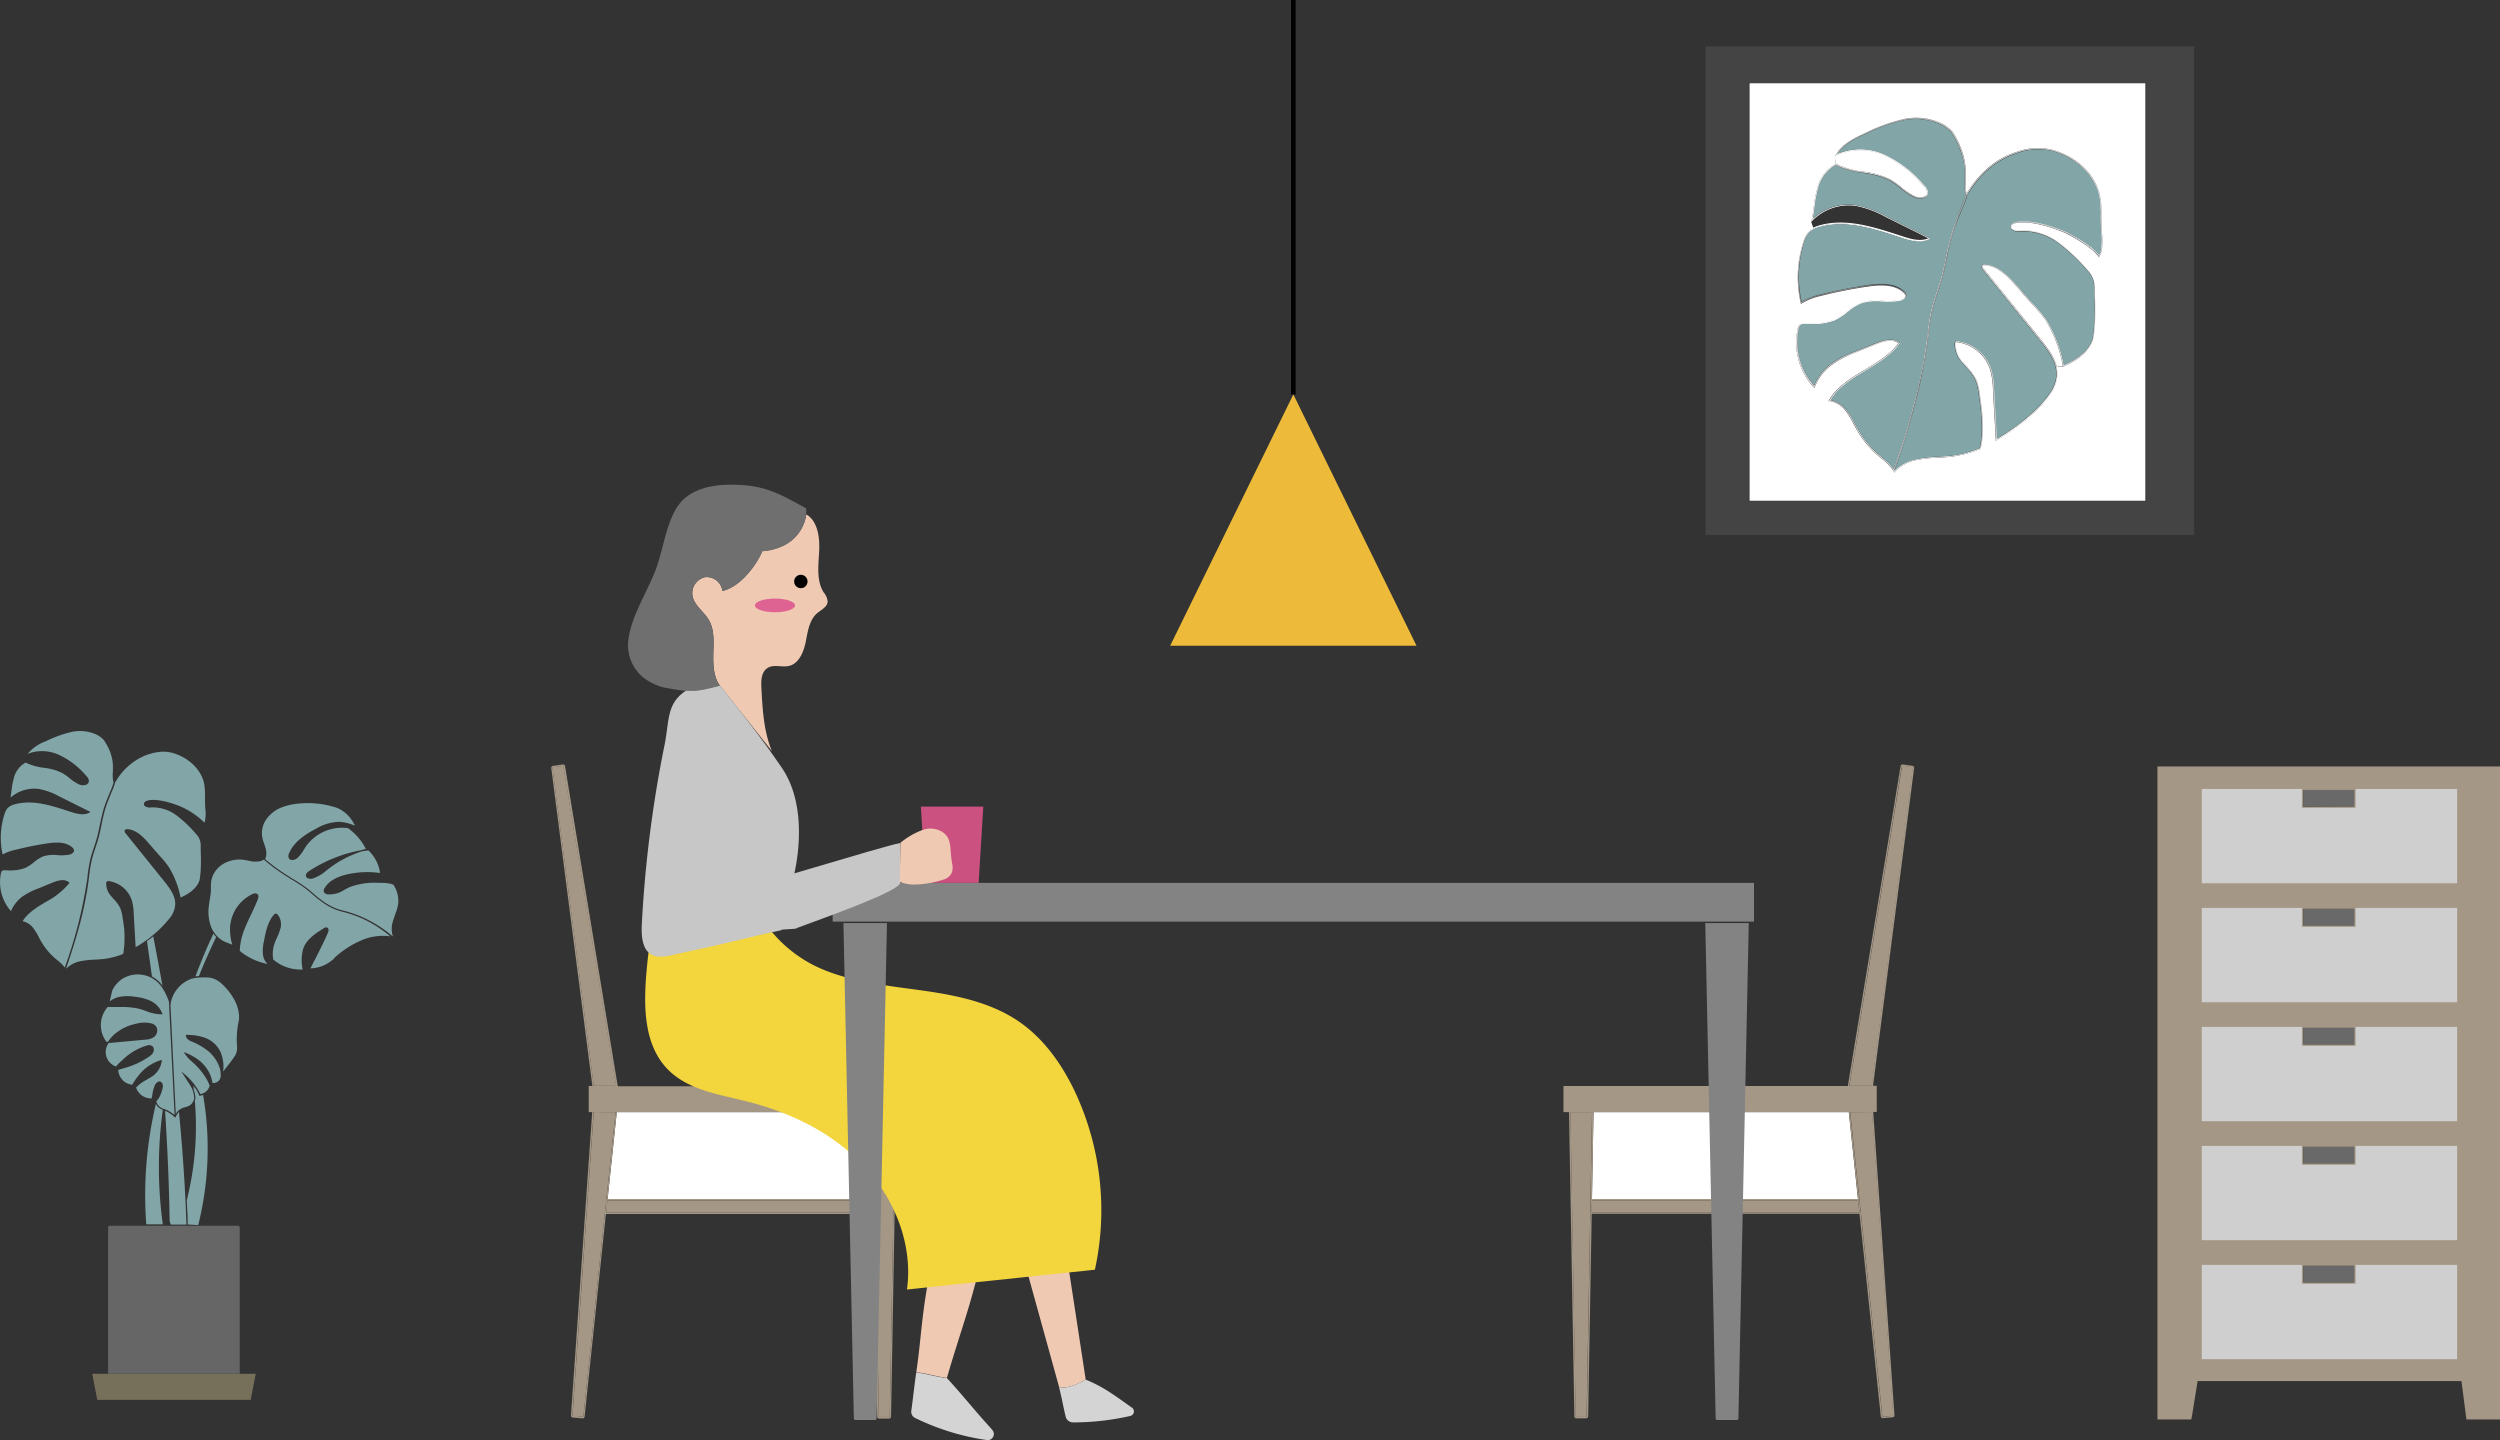 <svg xmlns="http://www.w3.org/2000/svg" viewBox="0 0 544.21 313.5"><rect x="0" y="0" width="544.21" height="313.5" fill="#333333" stroke="none"/><defs><style>.cls-1{fill:#d4d4d4;}.cls-2{fill:#f0c9b3;}.cls-3{fill:#fff;}.cls-4{fill:#a49785;}.cls-5{fill:#f3d53e;}.cls-6{fill:#838383;}.cls-7{fill:#444;}.cls-8{fill:#82a5a8;}.cls-15,.cls-9{fill:none;}.cls-9{stroke:#000;stroke-miterlimit:10;}.cls-10{fill:#edbb39;}.cls-11{fill:#766f5a;}.cls-12{fill:#666;}.cls-13{fill:#6f6f6f;}.cls-14{fill:#c7c7c7;}.cls-16{fill:#df6392;}.cls-17{fill:#cb5180;}.cls-18{fill:#696969;}.cls-19{fill:#cfcfcf;}</style></defs><g id="レイヤー_2" data-name="レイヤー 2"><g id="sec02"><path class="cls-1" d="M246.38,306.41a1,1,0,0,1-.34,1.82,56.55,56.55,0,0,1-12.49,1.41,1.67,1.67,0,0,1-1.59-1.33c-.69-2.95-.68-3.36-1.43-6.37,1.85.43,4.12-.68,5.79-1.63C240.27,301.92,242.85,303.91,246.38,306.41Z"/><path class="cls-2" d="M231,265.47c1.81,11.6,3.54,23.24,5.34,34.84-1.67.95-3.94,2.06-5.79,1.63q-4.84-17.46-9.66-34.92c3.55-.47,7-1.08,10.06-1.79Z"/><path class="cls-1" d="M216.05,311.33a1.33,1.33,0,0,1-1.12,2.16,52.19,52.19,0,0,1-15.76-4.84,1.49,1.49,0,0,1-.79-1.56c.39-2.83.65-5.46,1.07-8.34,2.23.28,4.45,1,6.67,1.23,3.12,3.36,6,7,9.07,10.36C215.49,310.68,215.78,311,216.05,311.33Z"/><path class="cls-2" d="M214.05,272V272c-2.35,11.3-4.83,17.27-7.92,27.94-2.22-.26-4.44-1-6.67-1.23,1.39-9.5,1-13.89,4.43-28.52L204,270a23.77,23.77,0,0,0,3.86,1.11C209.73,271.46,211.83,271.76,214.05,272Z"/><polygon class="cls-3" points="134.26 242.1 189.84 242.1 190.17 261.01 132.27 261.01 134.26 242.1"/><polygon class="cls-4" points="132.24 261.33 190.17 261.33 190.22 263.91 131.97 263.91 132.24 261.33"/><path class="cls-4" d="M190.15,242.1h4.7l-1.16,66.22a.12.12,0,0,1-.12.12h-2.14a.13.13,0,0,1-.12-.12Z"/><path class="cls-4" d="M134,242.1l-7,66.18a.12.12,0,0,1-.13.11l-2.13-.18a.12.12,0,0,1-.11-.13l4.62-66Z"/><path class="cls-4" d="M120.42,167l2.11-.31h0a.12.12,0,0,1,.12.1l11.49,69.59h-4.89l-9-69.24A.12.12,0,0,1,120.42,167Z"/><rect class="cls-4" x="128.46" y="236.72" width="67.59" height="5.06"/><path class="cls-4" d="M120,167.21l8.95,69.2h-.8v5.69h.76l-4.62,66a.45.45,0,0,0,.4.47l2.13.19h0a.45.45,0,0,0,.44-.39l4.64-44.1h58.28l.77,44.1a.45.45,0,0,0,.44.43h2.14a.44.44,0,0,0,.44-.43l1.16-66.22h1.2v-5.69H134.48L123,166.77a.44.44,0,0,0-.5-.36l-2.11.31A.45.45,0,0,0,120,167.21Zm4.61,140.87,4.62-66H134l-7,66.18a.12.12,0,0,1-.13.11l-2.13-.18A.12.12,0,0,1,124.61,308.08Zm66.7.24-1.16-66.22h4.7l-1.16,66.22a.12.12,0,0,1-.12.12h-2.14A.13.13,0,0,1,191.31,308.32ZM190.17,261h-57.9l2-18.91h55.58Zm.05,2.9H132l.27-2.58h57.93Zm-60.95-27.5-9-69.24a.12.12,0,0,1,.1-.14l2.11-.31h0a.12.12,0,0,1,.12.1l11.49,69.59Z"/><rect class="cls-4" x="128.46" y="236.72" width="67.6" height="5.06"/><path class="cls-5" d="M178.56,210.79c6.86,3,14.45,3.75,21.87,4.78s15,2.51,21.22,6.7c5.64,3.82,9.69,9.63,12.55,15.81a60.74,60.74,0,0,1,4.14,38.32l-40.91,4.31c1.36-9.77-2.69-19.83-9.47-27s-16-11.63-25.6-14c-6-1.5-12.52-2.46-16.87-6.8-5.81-5.81-5.39-15.18-4.57-23.35.35-3.43.85-7.37,3.85-9.57s7.1-2,10.57-2.31a16.19,16.19,0,0,1,6.86.48c2.4.89,4.24,2.84,5.86,4.73A28.86,28.86,0,0,0,178.56,210.79Z"/><polygon class="cls-3" points="402.45 242.1 346.88 242.1 346.55 261.01 404.44 261.01 402.45 242.1"/><polygon class="cls-4" points="404.47 261.33 346.54 261.33 346.5 263.91 404.74 263.91 404.47 261.33"/><path class="cls-4" d="M346.56,242.1h-4.7L343,308.32a.13.13,0,0,0,.13.12h2.13a.12.12,0,0,0,.12-.12Z"/><path class="cls-4" d="M402.77,242.1l7,66.18a.12.12,0,0,0,.14.11l2.12-.18a.14.14,0,0,0,.12-.13l-4.62-66Z"/><path class="cls-4" d="M416.29,167l-2.11-.31h0a.12.12,0,0,0-.12.1l-11.48,69.59h4.89l8.95-69.24A.13.13,0,0,0,416.29,167Z"/><rect class="cls-4" x="340.66" y="236.72" width="67.59" height="5.06"/><path class="cls-4" d="M416.34,166.72l-2.11-.31a.44.44,0,0,0-.5.36l-11.49,69.64h-61.9v5.69h1.21l1.16,66.22a.44.44,0,0,0,.44.43h2.13a.44.44,0,0,0,.44-.43l.77-44.1h58.29l4.64,44.1a.44.44,0,0,0,.44.39h0l2.13-.19a.44.44,0,0,0,.4-.47l-4.62-66h.77v-5.69h-.81l8.95-69.2A.45.45,0,0,0,416.34,166.72ZM412,308.21l-2.12.18a.12.12,0,0,1-.14-.11l-7-66.18h4.72l4.62,66A.14.14,0,0,1,412,308.21Zm-66.71.23h-2.13a.13.13,0,0,1-.13-.12l-1.16-66.22h4.7l-1.16,66.22A.12.12,0,0,1,345.28,308.44Zm1.6-66.34h55.57l2,18.91H346.55Zm-.34,19.23h57.93l.27,2.58H346.5Zm56-24.92L414,166.82a.12.12,0,0,1,.12-.1h0l2.11.31a.13.13,0,0,1,.11.14l-8.95,69.24Z"/><rect class="cls-4" x="340.66" y="236.72" width="67.6" height="5.06"/><rect class="cls-6" x="181.25" y="192.19" width="200.57" height="8.43"/><path class="cls-6" d="M380.68,200.94l-2.26,107.87a.36.36,0,0,1-.39.3h-4.16a.37.37,0,0,1-.4-.3l-2.26-107.87Z"/><path class="cls-6" d="M193.08,200.94l-2.26,107.87a.37.37,0,0,1-.4.3h-4.17a.36.36,0,0,1-.38-.3L183.6,200.94Z"/><path class="cls-7" d="M477.62,10.1V116.45H371.28V10.1Zm-10.34,99.1V17.86H380.59V109.2Z"/><path class="cls-7" d="M467.28,17.86V109.2H380.59V17.86ZM467,109V18.12H380.86V109Z"/><path class="cls-3" d="M467,18.12V109H380.86V18.12Zm-9.51,36.54a12.89,12.89,0,0,0,.1-3.72c-.05-1.06-.11-2.39-.12-4a21.88,21.88,0,0,0-.29-4.19c-.93-4.68-5-8.65-10.41-10.14a13.36,13.36,0,0,0-7.78.46l-.15.05c-5.76,1.84-9.15,6.35-10.75,9.07a11.14,11.14,0,0,1-.16-2.76,26.79,26.79,0,0,0-.08-3.19,14.61,14.61,0,0,0-.82-3.58,18.62,18.62,0,0,0-2-4,8.42,8.42,0,0,0-2.19-1.71,13,13,0,0,0-8.58-1,38.12,38.12,0,0,0-8.22,3c-2.66,1.2-5.15,2.48-6.42,4.8l-.2.38.19,1.59-.06,0a8,8,0,0,0-3.88,5,27.49,27.49,0,0,0-.86,4.43c-.12.92-.25,1.87-.44,2.79l-.09.42.48,1.31a3.88,3.88,0,0,0-1.15.83,5.34,5.34,0,0,0-1,2A24.82,24.82,0,0,0,392,66l0,.18.15-.1a13.75,13.75,0,0,1,4.27-1.67,97.51,97.51,0,0,1,10-2c2.74-.41,5.82-.58,7.84,1.21a1.21,1.21,0,0,1,.42.62c.1.58-.65,1-1.18,1.08a13.56,13.56,0,0,1-3.77.15,11.68,11.68,0,0,0-4.52.38,11.8,11.8,0,0,0-3.19,2,13.1,13.1,0,0,1-2.66,1.77,13.84,13.84,0,0,1-5.85.76h-.61a1.56,1.56,0,0,0-1.23.35,1.49,1.49,0,0,0-.32.71,14.38,14.38,0,0,0,3.49,12.9l.14.15.07-.2a10.9,10.9,0,0,1,3.44-4.67A21.77,21.77,0,0,1,404,76.71l4.49-1.8c1.55-.62,3.49-1.19,4.74-.15-1.83,2.45-4.57,4.1-7.23,5.69-3,1.8-6.09,3.65-7.87,6.67l-.11.18.21,0a5.4,5.4,0,0,1,3.64,2.26,19.33,19.33,0,0,1,1.61,2.69l.65,1.2a21.67,21.67,0,0,0,5,6l.39.32a11.77,11.77,0,0,1,2.6,2.63l0,0,.16.29.09.18.12-.15a8.58,8.58,0,0,1,4.54-2.55,26.64,26.64,0,0,1,4.7-.53c.85-.05,1.73-.09,2.59-.18a25,25,0,0,0,6.78-1.73l.06,0,0-.07c.94-3.89.33-8.24-.16-11.74a11.71,11.71,0,0,0-.79-3.29,12.15,12.15,0,0,0-2.06-2.87c-.24-.28-.5-.56-.74-.86a5.73,5.73,0,0,1-1.7-4.08c0-.1,0-.25.12-.31s.19,0,.34,0a8.84,8.84,0,0,1,7.07,6,17.28,17.28,0,0,1,.59,4.3c.21,3.65.41,7.29.63,10.94v.21l.19-.11c3.66-2.2,8.64-5.7,11.58-9.89a8.17,8.17,0,0,0,1.56-3.72,6.12,6.12,0,0,0-.12-2.3l1.31-.23,0,.16.15-.06c4.48-1.88,6-4.26,6.55-5.93a27.28,27.28,0,0,0,.36-3.4,58.23,58.23,0,0,0,0-5.9l0-1.88a5.69,5.69,0,0,0-.31-1.91,5.57,5.57,0,0,0-.75-1.4,5.39,5.39,0,0,0-.51-.61,40.74,40.74,0,0,0-6.4-6.07,13.08,13.08,0,0,0-8.33-2.57,2.48,2.48,0,0,1-1.78-.38.5.5,0,0,1-.14-.46c.07-.5.75-.7,1.15-.77,4.09-.75,10.72,2.23,10.8,2.26,1.95,1.06,5.55,3,7.06,5.06l.14.2.08-.23C457.29,55.41,457.41,55,457.51,54.66Z"/><path class="cls-3" d="M457.61,50.94a12.89,12.89,0,0,1-.1,3.72c-.1.38-.22.75-.35,1.11l-.08.23-.14-.2c-1.51-2-5.11-4-7.06-5.06-.08,0-6.71-3-10.8-2.26-.4.07-1.08.27-1.15.77a.5.5,0,0,0,.14.46,2.48,2.48,0,0,0,1.78.38,13.08,13.08,0,0,1,8.33,2.57,40.74,40.74,0,0,1,6.4,6.07,5.39,5.39,0,0,1,.51.61,5.57,5.57,0,0,1,.75,1.4,5.69,5.69,0,0,1,.31,1.91l0,1.88a58.23,58.23,0,0,1,0,5.9,27.28,27.28,0,0,1-.36,3.4c-.52,1.67-2.07,4-6.55,5.93l-.15.06,0-.16a29.26,29.26,0,0,0-3.79-10,33.91,33.91,0,0,0-2.57-3.07c-.94-1-2.11-2.37-3.56-4-1.94-2.27-4.06-4.49-6.83-4.79-.27,0-.59,0-.65.21s.06.35.21.54L444.3,74c1.49,1.86,2.95,3.82,3.44,5.93a6.12,6.12,0,0,1,.12,2.3,8.17,8.17,0,0,1-1.56,3.72c-2.94,4.19-7.92,7.69-11.58,9.89l-.19.11V95.7c-.22-3.65-.42-7.29-.63-10.94a17.28,17.28,0,0,0-.59-4.3,8.84,8.84,0,0,0-7.07-6c-.15,0-.27,0-.34,0s-.11.21-.12.31a5.73,5.73,0,0,0,1.7,4.08c.24.3.5.58.74.86a12.15,12.15,0,0,1,2.06,2.87,11.71,11.71,0,0,1,.79,3.29c.49,3.5,1.1,7.85.16,11.74l0,.07-.06,0a25,25,0,0,1-6.78,1.73c-.86.09-1.74.13-2.59.18a26.64,26.64,0,0,0-4.7.53,8.58,8.58,0,0,0-4.54,2.55l-.12.15-.09-.18-.16-.29.14.24.05-.15a.55.55,0,0,1,.09.14,8.76,8.76,0,0,1,4.61-2.58,55.36,55.36,0,0,1,7.3-.72,24.48,24.48,0,0,0,6.74-1.72c.91-3.76.39-7.81-.15-11.68a12,12,0,0,0-.78-3.27A17.4,17.4,0,0,0,427.37,79a6,6,0,0,1-1.72-4.17.58.58,0,0,1,.15-.41.63.63,0,0,1,.45-.06,9,9,0,0,1,7.17,6,18,18,0,0,1,.61,4.33c.21,3.65.41,7.3.62,10.94,3.46-2.08,8.55-5.58,11.55-9.86a8,8,0,0,0,1.54-3.67c.4-3-1.63-5.74-3.55-8.12Q438,66.32,431.76,58.6c-.15-.19-.32-.43-.23-.67s.48-.32.79-.29c2.87.31,5,2.65,6.91,4.83,3.6,4.19,5.54,6.17,6.14,7.15a29.06,29.06,0,0,1,3.8,10c5-2.1,6.15-4.8,6.47-5.84a28.24,28.24,0,0,0,.37-3.39c.1-1.26.08-1.45,0-7.74a5.53,5.53,0,0,0-.31-1.89,4.91,4.91,0,0,0-.73-1.36,6.69,6.69,0,0,0-.49-.6,39.06,39.06,0,0,0-6.38-6,13,13,0,0,0-8.25-2.55c-.88.07-2.17-.1-2.06-1,.07-.55.72-.79,1.26-.89,4.18-.77,10.87,2.27,10.87,2.27,2,1.09,5.59,3,7.11,5.1a10.71,10.71,0,0,0,.35-1.09c.38-1.46,0-3.55,0-7.7a21.5,21.5,0,0,0-.28-4.17c-1-5-5.45-8.71-10.33-10a13.28,13.28,0,0,0-7.85.5c-5.91,1.89-9.26,6.56-10.74,9.12a.69.69,0,0,1-.05-.17c1.6-2.72,5-7.23,10.75-9.07l.15-.05a13.36,13.36,0,0,1,7.78-.46c5.39,1.49,9.48,5.46,10.41,10.14a21.88,21.88,0,0,1,.29,4.19C457.5,48.55,457.56,49.88,457.61,50.94Z"/><path class="cls-3" d="M457.36,46.93c0,4.15.41,6.24,0,7.7a10.71,10.71,0,0,1-.35,1.09c-1.52-2.06-5.12-4-7.11-5.1,0,0-6.69-3-10.87-2.27-.54.1-1.19.34-1.26.89-.11.88,1.18,1,2.06,1a13,13,0,0,1,8.25,2.55,39.06,39.06,0,0,1,6.38,6,6.69,6.69,0,0,1,.49.6,4.91,4.91,0,0,1,.73,1.36,5.53,5.53,0,0,1,.31,1.89c.07,6.29.09,6.48,0,7.74a28.24,28.24,0,0,1-.37,3.39c-.32,1-1.44,3.74-6.47,5.84a29.06,29.06,0,0,0-3.8-10c-.6-1-2.54-3-6.14-7.15-1.88-2.18-4-4.52-6.91-4.83-.31,0-.69,0-.79.29s.08.48.23.67Q438,66.31,444.19,74c1.92,2.38,3.95,5.13,3.55,8.12a8,8,0,0,1-1.54,3.67c-3,4.28-8.09,7.78-11.55,9.86-.21-3.64-.41-7.29-.62-10.94a18,18,0,0,0-.61-4.33,9,9,0,0,0-7.17-6,.63.63,0,0,0-.45.06.58.58,0,0,0-.15.41A6,6,0,0,0,427.37,79a17.4,17.4,0,0,1,2.79,3.69,12,12,0,0,1,.78,3.27c.54,3.87,1.06,7.92.15,11.68a24.48,24.48,0,0,1-6.74,1.72,55.36,55.36,0,0,0-7.3.72,8.76,8.76,0,0,0-4.61,2.58.55.55,0,0,0-.09-.14l0-.11a.14.14,0,0,0,0-.06.41.41,0,0,1,0,.09A9,9,0,0,1,417,100a27.1,27.1,0,0,1,4.74-.54c.84,0,1.72-.09,2.58-.18A23.82,23.82,0,0,0,431,97.55c.9-3.82.33-7.94-.18-11.57a11.9,11.9,0,0,0-.77-3.23,12,12,0,0,0-2-2.8c-.24-.27-.5-.57-.74-.86a6,6,0,0,1-1.75-4.27.64.64,0,0,1,.21-.49.66.66,0,0,1,.53-.09,9.08,9.08,0,0,1,7.28,6.14,17.92,17.92,0,0,1,.62,4.36l.6,10.73c3.63-2.19,8.46-5.63,11.33-9.71a8.06,8.06,0,0,0,1.52-3.61c.39-2.9-1.52-5.55-3.52-8L431.66,58.68c-.12-.16-.37-.47-.26-.78s.45-.44.93-.38c2.85.3,5,2.57,7,4.87,1.45,1.68,2.62,3,3.56,4a31,31,0,0,1,2.59,3.11,29.12,29.12,0,0,1,3.8,9.91c4.28-1.82,5.76-4.1,6.25-5.7a30.77,30.77,0,0,0,.36-3.35,56.1,56.1,0,0,0,0-5.87l0-1.87a5.56,5.56,0,0,0-.29-1.84,5,5,0,0,0-.72-1.34,6.09,6.09,0,0,0-.49-.59,40.42,40.42,0,0,0-6.36-6,12.78,12.78,0,0,0-8.16-2.53,2.72,2.72,0,0,1-2-.46.79.79,0,0,1-.22-.67c.06-.49.55-.85,1.37-1,4.17-.76,10.66,2.16,10.94,2.28l0,0c1.9,1,5.39,2.92,7,4.94a8.52,8.52,0,0,0,.26-.86h0a13.41,13.41,0,0,0,.1-3.64c-.06-1.07-.13-2.39-.13-4a22,22,0,0,0-.28-4.14c-.9-4.52-5-8.51-10.23-9.95a13.17,13.17,0,0,0-7.64.46l-.14.05c-5.84,1.86-9.23,6.52-10.73,9.16v0l0,0,0-.1c1.48-2.56,4.83-7.23,10.74-9.12a13.28,13.28,0,0,1,7.85-.5c4.88,1.33,9.34,5.08,10.33,10A21.5,21.5,0,0,1,457.36,46.93Z"/><path class="cls-8" d="M457.36,51a13.41,13.41,0,0,1-.1,3.64h0a8.52,8.52,0,0,1-.26.86c-1.61-2-5.1-3.91-7-4.94l0,0c-.28-.12-6.77-3-10.94-2.28-.82.15-1.31.51-1.37,1a.79.79,0,0,0,.22.67,2.72,2.72,0,0,0,2,.46A12.78,12.78,0,0,1,448,52.88a40.42,40.42,0,0,1,6.36,6,6.09,6.09,0,0,1,.49.59,5,5,0,0,1,.72,1.34,5.56,5.56,0,0,1,.29,1.84l0,1.87a56.1,56.1,0,0,1,0,5.87,30.77,30.77,0,0,1-.36,3.35c-.49,1.6-2,3.88-6.25,5.7a29.12,29.12,0,0,0-3.8-9.91,31,31,0,0,0-2.59-3.11c-.94-1-2.11-2.37-3.56-4-2-2.3-4.14-4.57-7-4.87-.48-.06-.83.08-.93.38s.14.62.26.78l12.43,15.44c2,2.48,3.91,5.13,3.52,8a8.06,8.06,0,0,1-1.52,3.61c-2.87,4.08-7.7,7.52-11.33,9.71l-.6-10.73a17.92,17.92,0,0,0-.62-4.36,9.08,9.08,0,0,0-7.28-6.14.66.66,0,0,0-.53.09.64.64,0,0,0-.21.49,6,6,0,0,0,1.75,4.27c.24.29.5.59.74.86a12,12,0,0,1,2,2.8,11.9,11.9,0,0,1,.77,3.23c.51,3.63,1.08,7.75.18,11.57a23.82,23.82,0,0,1-6.65,1.69c-.86.09-1.74.14-2.58.18A27.1,27.1,0,0,0,417,100a9,9,0,0,0-4.56,2.49.41.41,0,0,0,0-.09c0-.11.08-.21.11-.32a164.87,164.87,0,0,0,6.22-22.23c.09-.48.18-1,.26-1.44.24-1.36.45-2.71.63-4.09.07-.5.13-1,.19-1.52a48.41,48.41,0,0,1,.92-5.6c.31-1.26.72-2.51,1.12-3.72.31-.89.61-1.81.87-2.73.45-1.55.79-3.16,1.1-4.71a56.51,56.51,0,0,1,1.35-5.5c.05-.17.1-.34.17-.52h0c.45-1.28,1.14-3,1.71-4.38a17.74,17.74,0,0,0,1.15-3.09c1.5-2.64,4.89-7.3,10.73-9.16l.14-.05a13.17,13.17,0,0,1,7.64-.46c5.22,1.44,9.33,5.43,10.23,9.95a22,22,0,0,1,.28,4.14C457.23,48.56,457.3,49.88,457.36,51Z"/><path class="cls-3" d="M449.05,79.66l-1.31.23c-.49-2.11-1.95-4.07-3.44-5.93L431.86,58.52c-.15-.19-.27-.38-.21-.54s.38-.24.65-.21c2.77.3,4.89,2.52,6.83,4.79,1.45,1.68,2.62,3,3.56,4a33.91,33.91,0,0,1,2.57,3.07A29.26,29.26,0,0,1,449.05,79.66Z"/><path class="cls-3" d="M428.21,42.48v0l0,0s-1.93,4.72-2.84,7.43h0c-.07.18-.12.35-.17.52a56.51,56.51,0,0,0-1.35,5.5c-.31,1.55-.65,3.16-1.1,4.71-.26.92-.56,1.84-.87,2.73-.4,1.21-.81,2.46-1.12,3.72a48.41,48.41,0,0,0-.92,5.6c-.06.51-.12,1-.19,1.52-.18,1.38-.39,2.73-.63,4.09-.08.48-.17,1-.26,1.44A164.87,164.87,0,0,1,412.52,102c0,.11-.07.21-.11.31h0a.14.14,0,0,1,0,.06l0,.11a.8.8,0,0,0-.08-.16c3.14-9.18,6-18.49,7.24-28.1a63.43,63.43,0,0,1,1.1-7.14c.54-2.19,1.38-4.29,2-6.46,1-3.36,1.39-6.88,2.45-10.21.08-.25.17-.51.26-.8,1-2.73,2.87-6.92,2.76-7.17h0l.08-.14,0,.1Z"/><path class="cls-8" d="M428.19,42.55l0,0a17.74,17.74,0,0,1-1.15,3.09c-.57,1.4-1.26,3.1-1.71,4.38C426.26,47.27,428.17,42.59,428.19,42.55Z"/><path class="cls-3" d="M428.16,42.34l-.08.14a.76.76,0,0,1-.06-.16l.09-.15A.69.69,0,0,0,428.16,42.34Z"/><path class="cls-3" d="M428.11,42.17l-.09.15c-.42-1.24,0-3.63-.28-6.09a14.53,14.53,0,0,0-.81-3.54,18.68,18.68,0,0,0-2-4,8.56,8.56,0,0,0-2.16-1.67,12.66,12.66,0,0,0-8.49-1,37,37,0,0,0-8.19,3c-2.46,1.11-5.07,2.38-6.36,4.75a12.45,12.45,0,0,1,10.62,0A25.73,25.73,0,0,1,419,40.49a2.12,2.12,0,0,1,.72,1.49c-.09,1.17-1.8,1.34-2.88.87-2-.86-3.44-2.57-5.32-3.62-3.62-2-8.35-1.4-11.88-3.42a8,8,0,0,0-3.82,4.91c-.73,2.34-.8,4.81-1.29,7.21a11.28,11.28,0,0,1,9.39-3.19,22.38,22.38,0,0,1,6.7,2.47L420.06,52c-1.74.95-3.88.38-5.78-.22C408.34,49.81,402,47.57,396,49.31a4.84,4.84,0,0,0-2.3,1.24,5.27,5.27,0,0,0-1,1.92A25,25,0,0,0,392.07,66a14.32,14.32,0,0,1,4.31-1.7c3.31-.83,6.67-1.52,10.05-2,2.74-.4,5.88-.6,7.95,1.25a1.16,1.16,0,0,1,.46.69c.11.65-.64,1.08-1.28,1.22-2.71.62-5.66-.41-8.27.53-2.2.78-3.73,2.79-5.86,3.74s-4.29.78-6.51.75a1.09,1.09,0,0,0-1.41,1A14.18,14.18,0,0,0,395,84.17a11.12,11.12,0,0,1,3.48-4.73A21.85,21.85,0,0,1,404,76.59l4.5-1.79c1.62-.66,3.67-1.24,4.95-.07-3.88,5.34-11.8,6.77-15.16,12.45A5.54,5.54,0,0,1,402,89.49a34.58,34.58,0,0,1,2.27,3.91,21.84,21.84,0,0,0,5,5.95,14.66,14.66,0,0,1,2.95,2.88.38.38,0,0,0,0,.1l0,.06a11.77,11.77,0,0,0-2.6-2.63l-.39-.32a21.67,21.67,0,0,1-5-6l-.65-1.2a19.33,19.33,0,0,0-1.61-2.69,5.4,5.4,0,0,0-3.64-2.26l-.21,0,.11-.18c1.78-3,4.87-4.87,7.87-6.67,2.66-1.59,5.4-3.24,7.23-5.69-1.25-1-3.19-.47-4.74.15L404,76.71a21.77,21.77,0,0,0-5.51,2.83,10.9,10.9,0,0,0-3.44,4.67l-.07.2-.14-.15a14.38,14.38,0,0,1-3.49-12.9,1.49,1.49,0,0,1,.32-.71,1.56,1.56,0,0,1,1.23-.35h.61a13.84,13.84,0,0,0,5.85-.76,13.1,13.1,0,0,0,2.66-1.77,11.8,11.8,0,0,1,3.19-2,11.68,11.68,0,0,1,4.52-.38,13.56,13.56,0,0,0,3.77-.15c.53-.12,1.28-.5,1.18-1.08a1.21,1.21,0,0,0-.42-.62c-2-1.79-5.1-1.62-7.84-1.21a97.51,97.51,0,0,0-10,2,13.75,13.75,0,0,0-4.27,1.67l-.15.1,0-.18a24.82,24.82,0,0,1,.62-13.56,5.34,5.34,0,0,1,1-2,3.88,3.88,0,0,1,1.15-.83,7.89,7.89,0,0,1,1.21-.45c5.76-1.67,11.75.28,17.54,2.15l.82.27c1.78.58,3.8,1.11,5.47.35l-9.27-4.62a22.09,22.09,0,0,0-6.66-2.46A11.17,11.17,0,0,0,394.58,48l-.31.31.09-.42c.19-.92.32-1.87.44-2.79a27.49,27.49,0,0,1,.86-4.43,8,8,0,0,1,3.88-5l.06,0,.06,0a17.91,17.91,0,0,0,5.88,1.7,18,18,0,0,1,6,1.72,16.85,16.85,0,0,1,2.33,1.65,14.21,14.21,0,0,0,3,2,2.7,2.7,0,0,0,2.23,0,1,1,0,0,0,.48-.75,2,2,0,0,0-.71-1.39,25.12,25.12,0,0,0-8.54-6.68,12.35,12.35,0,0,0-10.52,0l-.38.2.2-.38c1.27-2.32,3.76-3.6,6.42-4.8a38.12,38.12,0,0,1,8.22-3,13,13,0,0,1,8.58,1A8.42,8.42,0,0,1,425,28.64a18.62,18.62,0,0,1,2,4,14.61,14.61,0,0,1,.82,3.58,26.79,26.79,0,0,1,.08,3.19A11.14,11.14,0,0,0,428.11,42.17Z"/><path class="cls-3" d="M428.08,42.49c.11.25-1.79,4.44-2.76,7.17C426.25,46.94,428,42.64,428.08,42.49Z"/><path class="cls-3" d="M428,42.32a.76.76,0,0,0,.06.16h0c-.07.15-1.83,4.45-2.76,7.17-.09.29-.18.55-.26.8-1.06,3.33-1.48,6.85-2.45,10.21-.62,2.17-1.46,4.27-2,6.46a63.43,63.43,0,0,0-1.1,7.14c-1.26,9.61-4.1,18.92-7.24,28.1l-.09-.14s0-.1.05-.15l.56-1.66c.18-.53.36-1.08.54-1.63q1.11-3.32,2.13-6.75c.17-.58.34-1.15.49-1.73.48-1.69.94-3.41,1.36-5.14.15-.62.3-1.25.44-1.88.39-1.73.75-3.48,1.05-5.25l0-.14c.2-1.21.39-2.42.55-3.65.07-.51.14-1,.2-1.53a47.79,47.79,0,0,1,.91-5.63c.32-1.26.74-2.52,1.14-3.73.3-.89.61-1.81.86-2.72.45-1.54.78-3.15,1.11-4.7a54.77,54.77,0,0,1,1.35-5.52c0-.08.05-.16.07-.25l.19-.54.11-.31c.42-1.17,1-2.56,1.51-3.82a25.87,25.87,0,0,0,1.13-3,.06.06,0,0,1,0,0,.06.06,0,0,1,0,0Z"/><path class="cls-3" d="M420.06,52l-9.48-4.74a22.38,22.38,0,0,0-6.7-2.47,11.28,11.28,0,0,0-9.39,3.19c.49-2.4.56-4.87,1.29-7.21a8,8,0,0,1,3.82-4.91c3.53,2,8.26,1.4,11.88,3.42,1.88,1.05,3.35,2.76,5.32,3.62,1.08.47,2.79.3,2.88-.87a2.12,2.12,0,0,0-.72-1.49,25.73,25.73,0,0,0-8.61-6.71,12.45,12.45,0,0,0-10.62,0c1.29-2.37,3.9-3.64,6.36-4.75a37,37,0,0,1,8.19-3,12.66,12.66,0,0,1,8.49,1,8.56,8.56,0,0,1,2.16,1.67,18.68,18.68,0,0,1,2,4,14.53,14.53,0,0,1,.81,3.54c.26,2.46-.14,4.85.28,6.09l-.07.12a.06.06,0,0,0,0,0,8.91,8.91,0,0,1-.24-3.08,28.36,28.36,0,0,0-.08-3.15,14.62,14.62,0,0,0-.82-3.52,18.89,18.89,0,0,0-2-3.94,8.63,8.63,0,0,0-2.11-1.63,12.68,12.68,0,0,0-8.41-1,37.94,37.94,0,0,0-8.16,2.95c-2.47,1.12-4.79,2.3-6.08,4.33a12.76,12.76,0,0,1,10.35.2,25.28,25.28,0,0,1,8.64,6.74,2.34,2.34,0,0,1,.77,1.59,1.15,1.15,0,0,1-.61.94,2.88,2.88,0,0,1-2.46,0,14,14,0,0,1-3-2,19.5,19.5,0,0,0-2.3-1.63,18.17,18.17,0,0,0-5.92-1.69A18.16,18.16,0,0,1,399.6,36a7.88,7.88,0,0,0-3.7,4.8,27.51,27.51,0,0,0-.84,4.38c-.11.8-.22,1.61-.37,2.41a11.4,11.4,0,0,1,9.21-2.93,22,22,0,0,1,6.74,2.49l9.49,4.72.22.11-.22.11c-1.79,1-4,.42-5.89-.2l-.82-.27c-5.75-1.87-11.7-3.8-17.39-2.15a4.77,4.77,0,0,0-2.24,1.21,5,5,0,0,0-1,1.88,24.5,24.5,0,0,0-.66,13.23,15,15,0,0,1,4.19-1.61c3.3-.84,6.68-1.52,10.06-2,2.8-.41,5.95-.58,8,1.28a1.37,1.37,0,0,1,.51.77c.11.71-.64,1.2-1.38,1.38a14.9,14.9,0,0,1-3.83.15,11.55,11.55,0,0,0-4.43.36A11.43,11.43,0,0,0,402.22,68a14.17,14.17,0,0,1-2.73,1.8,13.9,13.9,0,0,1-5.95.77h-.62a1.33,1.33,0,0,0-1,.28,1.24,1.24,0,0,0-.26.59,14.14,14.14,0,0,0,3.29,12.51,11.2,11.2,0,0,1,3.43-4.59,22.36,22.36,0,0,1,5.58-2.87l4.5-1.8c1.66-.66,3.74-1.27,5.1,0l.08.08-.07.09c-1.86,2.55-4.67,4.24-7.38,5.87-2.9,1.74-5.91,3.54-7.67,6.4a5.77,5.77,0,0,1,3.61,2.34,17.64,17.64,0,0,1,1.64,2.73c.21.39.42.8.64,1.18a21.42,21.42,0,0,0,4.93,5.91l.38.32a13.19,13.19,0,0,1,2.54,2.52s0,.1-.05.15a14.66,14.66,0,0,0-2.95-2.88,21.84,21.84,0,0,1-5-5.95A34.58,34.58,0,0,0,402,89.49a5.54,5.54,0,0,0-3.73-2.31c3.36-5.68,11.28-7.11,15.16-12.45-1.28-1.17-3.33-.59-4.95.07L404,76.59a21.85,21.85,0,0,0-5.54,2.85A11.12,11.12,0,0,0,395,84.17a14.18,14.18,0,0,1-3.45-12.78,1.09,1.09,0,0,1,1.41-1c2.22,0,4.51.16,6.51-.75s3.66-3,5.86-3.74c2.61-.94,5.56.09,8.27-.53.64-.14,1.39-.57,1.28-1.22a1.16,1.16,0,0,0-.46-.69c-2.07-1.85-5.21-1.65-7.95-1.25-3.38.5-6.74,1.19-10.05,2a14.32,14.32,0,0,0-4.31,1.7,25,25,0,0,1,.62-13.49,5.27,5.27,0,0,1,1-1.92,4.84,4.84,0,0,1,2.3-1.24c6-1.74,12.35.5,18.29,2.42C416.18,52.33,418.32,52.9,420.06,52Z"/><path class="cls-8" d="M427.94,42.48a.06.06,0,0,0,0,0,25.87,25.87,0,0,1-1.13,3c-.52,1.26-1.09,2.65-1.51,3.82C426.22,46.71,427.77,42.89,427.94,42.48Z"/><path class="cls-8" d="M427.62,36.25a28.36,28.36,0,0,1,.08,3.15,8.91,8.91,0,0,0,.24,3.08c-.17.41-1.72,4.23-2.63,6.84l-.11.31c-.07.18-.13.36-.19.54s-.05.17-.07.25a54.77,54.77,0,0,0-1.35,5.52c-.33,1.55-.66,3.16-1.11,4.7-.25.91-.56,1.83-.86,2.72-.4,1.21-.82,2.47-1.14,3.73a47.79,47.79,0,0,0-.91,5.63c-.06.51-.13,1-.2,1.53-.16,1.22-.34,2.44-.55,3.65l0,.14c-.31,1.77-.66,3.51-1.05,5.25-.14.63-.29,1.26-.44,1.88-.43,1.73-.88,3.45-1.36,5.14-.16.58-.32,1.15-.49,1.73q-1,3.43-2.13,6.75l-.54,1.63-.56,1.66a13.19,13.19,0,0,0-2.54-2.52l-.38-.32a21.42,21.42,0,0,1-4.93-5.91c-.22-.38-.43-.79-.64-1.18a17.64,17.64,0,0,0-1.64-2.73,5.77,5.77,0,0,0-3.61-2.34c1.76-2.86,4.77-4.66,7.67-6.4,2.71-1.63,5.52-3.32,7.38-5.87l.07-.09-.08-.08c-1.36-1.24-3.44-.63-5.1,0l-4.5,1.8a22.36,22.36,0,0,0-5.58,2.87,11.2,11.2,0,0,0-3.43,4.59,14.14,14.14,0,0,1-3.29-12.51,1.24,1.24,0,0,1,.26-.59,1.33,1.33,0,0,1,1-.28h.62a13.9,13.9,0,0,0,5.95-.77,14.17,14.17,0,0,0,2.73-1.8,11.43,11.43,0,0,1,3.11-1.94,11.55,11.55,0,0,1,4.43-.36,14.9,14.9,0,0,0,3.83-.15c.74-.18,1.49-.67,1.38-1.38a1.37,1.37,0,0,0-.51-.77c-2.1-1.86-5.25-1.69-8-1.28-3.38.51-6.76,1.19-10.06,2a15,15,0,0,0-4.19,1.61,24.5,24.5,0,0,1,.66-13.23,5,5,0,0,1,1-1.88A4.77,4.77,0,0,1,396,49.43c5.69-1.65,11.64.28,17.39,2.15l.82.27c1.92.62,4.1,1.19,5.89.2l.22-.11-.22-.11-9.49-4.72a22,22,0,0,0-6.74-2.49,11.4,11.4,0,0,0-9.21,2.93c.15-.8.26-1.61.37-2.41a27.51,27.51,0,0,1,.84-4.38,7.88,7.88,0,0,1,3.7-4.8,18.16,18.16,0,0,0,5.9,1.69,18.17,18.17,0,0,1,5.92,1.69,19.5,19.5,0,0,1,2.3,1.63,14,14,0,0,0,3,2,2.88,2.88,0,0,0,2.46,0,1.15,1.15,0,0,0,.61-.94,2.34,2.34,0,0,0-.77-1.59,25.28,25.28,0,0,0-8.64-6.74,12.76,12.76,0,0,0-10.35-.2c1.29-2,3.61-3.21,6.08-4.33a37.94,37.94,0,0,1,8.16-2.95,12.68,12.68,0,0,1,8.41,1,8.63,8.63,0,0,1,2.11,1.63,18.89,18.89,0,0,1,2,3.94A14.62,14.62,0,0,1,427.62,36.25Z"/><path class="cls-8" d="M425.35,50c-.07.18-.12.35-.17.52C425.23,50.33,425.28,50.16,425.35,50Z"/><path class="cls-8" d="M425.2,49.63l-.19.54C425.07,50,425.13,49.81,425.2,49.63Z"/><path class="cls-3" d="M418.85,40.58a2,2,0,0,1,.71,1.39,1,1,0,0,1-.48.75,2.7,2.7,0,0,1-2.23,0,14.21,14.21,0,0,1-3-2,16.85,16.85,0,0,0-2.33-1.65,18,18,0,0,0-6-1.72,17.91,17.91,0,0,1-5.88-1.7l-.06,0-.19-1.59.38-.2a12.35,12.35,0,0,1,10.52,0A25.12,25.12,0,0,1,418.85,40.58Z"/><path class="cls-8" d="M419.37,74.25c-.16,1.23-.35,2.44-.55,3.65C419,76.69,419.21,75.47,419.37,74.25Z"/><path class="cls-3" d="M418.74,79.81c.09-.48.18-1,.26-1.44C418.92,78.85,418.83,79.33,418.74,79.81Z"/><path class="cls-3" d="M417.75,83.29c.39-1.74.74-3.48,1.05-5.25C418.5,79.81,418.14,81.56,417.75,83.29Z"/><path class="cls-3" d="M416,90.31c.48-1.69.93-3.41,1.36-5.14C416.89,86.9,416.43,88.62,416,90.31Z"/><path class="cls-3" d="M415.46,92c.17-.58.33-1.15.49-1.73C415.8,90.89,415.63,91.46,415.46,92Z"/><path class="cls-3" d="M412.79,100.42l.54-1.63C413.15,99.34,413,99.89,412.79,100.42Z"/><path class="cls-8" d="M412.52,102c0,.11-.07.21-.11.32h0C412.45,102.25,412.48,102.15,412.52,102Z"/><path class="cls-3" d="M412.27,102.37a.8.8,0,0,1,.08.16l-.05.15-.14-.24,0,0,0-.06a.38.38,0,0,1,0-.1Z"/><line class="cls-9" x1="281.54" y1="85.86" x2="281.54"/><polygon class="cls-10" points="281.54 85.86 294.94 113.21 308.35 140.56 281.54 140.56 254.73 140.56 268.13 113.21 281.54 85.86"/><polygon class="cls-11" points="55.67 299.05 54.57 304.73 51.81 304.73 23.91 304.73 21.18 304.73 20.07 299.05 23.53 299.05 52.19 299.05 55.67 299.05"/><path class="cls-12" d="M52.19,267.21v31.84H23.53V267.21a.39.39,0,0,1,.38-.39h27.9A.39.39,0,0,1,52.19,267.21Z"/><path class="cls-8" d="M86.7,196.59a8.8,8.8,0,0,1-.58,2.17c-.15.43-.32.91-.5,1.52a5.48,5.48,0,0,0-.09,3.59,27,27,0,0,0-6.78-4.28A24.38,24.38,0,0,0,75,198.3a12.41,12.41,0,0,1-4-1.65,24.14,24.14,0,0,1-2.73-2.1,25.22,25.22,0,0,0-2.43-1.91c-1.06-.71-1.76-1.13-2.44-1.54l-1-.63a38.26,38.26,0,0,1-4.74-3.5l.11-.07,0,0v0a3.34,3.34,0,0,0,.16-1.73,9.48,9.48,0,0,0-.43-1.52,8.27,8.27,0,0,1-.42-1.45,5.24,5.24,0,0,1,1-4,7.37,7.37,0,0,1,3.36-2.49,13.24,13.24,0,0,1,2.9-.71,20.22,20.22,0,0,1,8.19.6,6.9,6.9,0,0,1,1.28.46,7.56,7.56,0,0,1,3.45,3.69,9.63,9.63,0,0,0-3.47-.86,10.65,10.65,0,0,0-5.06,1.54c-2.12,1.11-4.7,2.72-5.79,5.29a1.34,1.34,0,0,0-.08,1.08h0a.77.77,0,0,0,.56.41,1.82,1.82,0,0,0,1.39-.5,8.83,8.83,0,0,0,1.37-1.8c.18-.29.37-.59.57-.87a9.67,9.67,0,0,1,9-3.77,12.64,12.64,0,0,1,3.89,4.51l-1,.29a31.17,31.17,0,0,0-11.35,4.54c-.2.13-.8.53-.69,1.08a.66.66,0,0,0,.31.44,1.5,1.5,0,0,0,1.11.12,8.5,8.5,0,0,0,3.07-1.79l.46-.35a23.73,23.73,0,0,1,7.14-3.76c.41-.08.81-.14,1.21-.2l.32,0a8.51,8.51,0,0,1,2,2.94,8.24,8.24,0,0,1,.51,1.95,19.78,19.78,0,0,0-7,.26c-2.47.53-4.17,1.54-5.06,3a1.05,1.05,0,0,0-.2.78,1,1,0,0,0,.83.6,5.77,5.77,0,0,0,3.7-1c.4-.21.81-.43,1.21-.61a16,16,0,0,1,6.47-.88,9.07,9.07,0,0,1,2.49.23c.17.06.34.12.49.19A6.5,6.5,0,0,1,86.7,196.59Z"/><path class="cls-8" d="M72.85,208.53a8.5,8.5,0,0,1-2.28,1.58,8,8,0,0,1-3,.69l1.75-3.41C70,206,70.78,204.5,71.4,203c.2-.5.15-.9-.15-1.06s-.65,0-.8.15c-1.53.95-3.61,2.24-4.4,4.29a9.27,9.27,0,0,0-.16,4.67,9.16,9.16,0,0,1-6.41-2.18,7,7,0,0,1,.22-3.31,15.61,15.61,0,0,1,.6-1.47,11.78,11.78,0,0,0,.65-1.65,3.46,3.46,0,0,0-.48-3.32.55.55,0,0,0-.48-.23.64.64,0,0,0-.38.24c-1.41,1.65-1.83,4-2.17,5.84a8.55,8.55,0,0,0-.19,2.87,3.22,3.22,0,0,0,1,2A13.47,13.47,0,0,1,52.2,207,14,14,0,0,1,53.33,202c.4-1,.89-2,1.36-3s1-2.1,1.42-3.19c.22-.54.19-.94-.07-1.17s-.62-.22-1.11,0a8.58,8.58,0,0,0-4.83,6.91,11.66,11.66,0,0,0,.46,4.1c-.26-.12-.54-.22-.8-.32a10.33,10.33,0,0,1-1-.41,6,6,0,0,1-2.85-3.28,9.61,9.61,0,0,1-.45-4.43c.05-.45.13-.91.2-1.36.1-.62.21-1.25.25-1.89,0-.25,0-.51,0-.76A10,10,0,0,1,46,191.7,5.47,5.47,0,0,1,48.7,188a7,7,0,0,1,4.55-.8l.83.15a5.94,5.94,0,0,0,2.41.15,3,3,0,0,0,.94-.38,38.64,38.64,0,0,0,4.83,3.56c.37.24.71.44,1,.64.68.41,1.38.82,2.44,1.53a27.42,27.42,0,0,1,2.4,1.9,24,24,0,0,0,2.76,2.12,12.52,12.52,0,0,0,4,1.68,24.82,24.82,0,0,1,3.71,1.27,26.46,26.46,0,0,1,6.38,4,11.94,11.94,0,0,0-6.2.84,20.62,20.62,0,0,0-5.93,3.83Z"/><path class="cls-8" d="M51,217.62a8.13,8.13,0,0,1,1,3.09,5.43,5.43,0,0,1-.12,2,21,21,0,0,0-.3,2.2,19.51,19.51,0,0,0,0,2.67,3.57,3.57,0,0,1-.34,2.1,22.89,22.89,0,0,1-1.61,2.22c-.35.46-.7.92-1.06,1.36A8.05,8.05,0,0,0,48,229a6,6,0,0,0-3.5-3.13,11.69,11.69,0,0,0-3.89-.59h-.16l0,.16a1.27,1.27,0,0,0,.33.71,2.46,2.46,0,0,0,.9.55,14.29,14.29,0,0,1,3.66,2.13,8,8,0,0,1,2.49,3.65,3.94,3.94,0,0,1,.19,1.38h0v0a1.6,1.6,0,0,1-1.76,1.89,8.21,8.21,0,0,0-.62-2.06A8.37,8.37,0,0,0,42.1,230a9.92,9.92,0,0,0-1.77-.85L40,229l.2.34a8.13,8.13,0,0,0,1.59,1.77l.13.12a14.68,14.68,0,0,1,3.32,4.16,9.82,9.82,0,0,1,.4.94,2.41,2.41,0,0,1-.88,1.35,2.35,2.35,0,0,1-1.18.48,7.47,7.47,0,0,0-.73-1.32,13.67,13.67,0,0,0-2.43-2.8l-1-.85,1.7,2.62a8.42,8.42,0,0,1,.77,1.38,6.09,6.09,0,0,1,.38,1.92,2.52,2.52,0,0,1-.6,1.21,2.59,2.59,0,0,1-1.31.68,3.61,3.61,0,0,0-1.48.72,3,3,0,0,0-.62.77L37.11,218.7v0a7,7,0,0,1,4.6-5.65,11.21,11.21,0,0,1,3.16-.27,4.75,4.75,0,0,1,1.54.23,5.13,5.13,0,0,1,1.7,1A13.41,13.41,0,0,1,51,217.62Z"/><path class="cls-8" d="M30.83,238.43a3.45,3.45,0,0,1-1.2-1.69,8.45,8.45,0,0,1,2.28-1.69c.25-.15.51-.3.75-.46a4.8,4.8,0,0,0,2.56-3.68v-.19l-.18.05A9.66,9.66,0,0,0,30.26,234a13.9,13.9,0,0,0-1.46,2.12,3.39,3.39,0,0,1-1.88-.78,3.52,3.52,0,0,1-1.19-2.43c.41-.14.83-.26,1.23-.37l.41-.12a17.57,17.57,0,0,0,5.07-2.4,2.47,2.47,0,0,0,.86-.84,1.26,1.26,0,0,0,0-1.32,1.17,1.17,0,0,0-1.24-.29,12.62,12.62,0,0,0-5.46,3.24,10.82,10.82,0,0,0-1.36,1.35,3.33,3.33,0,0,1-1.88-4.62c.1-.18.19-.35.3-.52l.4,0,7.53-.7a3.75,3.75,0,0,0,1.91-.56,1.81,1.81,0,0,0,.62-2.08,1.75,1.75,0,0,0-1.25-.92,6.69,6.69,0,0,0-3.19.08,10.49,10.49,0,0,0-4.81,2.34,7.54,7.54,0,0,0-1.37,1.61h0l-.32,0a6,6,0,0,1,.26-7.58l2.61,0a17.54,17.54,0,0,1,4.08.35c.55.14,1.11.33,1.65.52a9,9,0,0,0,3.41.72h.19l-.07-.18a5,5,0,0,0-2.48-2.72,10.21,10.21,0,0,0-3.35-.9A9.9,9.9,0,0,0,26,217,5,5,0,0,0,23.88,218l.55-2.37a6.27,6.27,0,0,1,2.19-2.54,6.38,6.38,0,0,1,6.11-.36,6.47,6.47,0,0,1,2.49,2.16,12.06,12.06,0,0,1,1.58,3.26l0,.48h0L38,242.75a6.45,6.45,0,0,0-2.08-1.27l-.19-.07a2.67,2.67,0,0,1-1.08-.58,2.42,2.42,0,0,1-.63-1.08l.13-.16a5.06,5.06,0,0,0,.44-.57,6.82,6.82,0,0,0,.69-1.7,2.81,2.81,0,0,0,.17-.94,1,1,0,0,0-.43-.88.66.66,0,0,0-.53-.05,1.61,1.61,0,0,0-.82.88,9.12,9.12,0,0,0-.53,2.07l-.12.71A3.49,3.49,0,0,1,30.83,238.43Z"/><path class="cls-8" d="M23.27,191.9a.46.46,0,0,0-.16.37,4.08,4.08,0,0,0,1.2,2.93c.16.2.33.4.5.59a7.51,7.51,0,0,1,1.36,1.88,7.71,7.71,0,0,1,.52,2.18,21.71,21.71,0,0,1,.13,7.8,16.77,16.77,0,0,1-4.47,1.13c-.58.06-1.17.09-1.75.12a18.59,18.59,0,0,0-3.22.37,6.12,6.12,0,0,0-3,1.62l.18-.55c.06-.17.12-.33.17-.5l.21-.61c.05-.18.11-.35.17-.53s.13-.4.2-.6.12-.36.17-.53.14-.42.2-.63.12-.35.17-.52.13-.43.2-.64.11-.35.16-.52.13-.44.2-.65l.15-.52c.07-.22.13-.45.2-.67s.1-.34.14-.51.13-.46.19-.68.1-.34.14-.51.12-.46.19-.69.09-.34.13-.51l.18-.71.12-.49c.06-.24.11-.49.17-.73s.08-.32.11-.48.11-.5.17-.75.07-.32.1-.48l.15-.76c0-.16.07-.31.1-.47s.09-.52.14-.78,0-.3.08-.45.1-.59.14-.88l.06-.37c.07-.42.13-.83.18-1.25s.09-.69.13-1a30.85,30.85,0,0,1,.62-3.79c.21-.85.49-1.7.76-2.52.2-.6.41-1.23.59-1.85.3-1.05.53-2.14.75-3.2A37.34,37.34,0,0,1,23,175.8c.28-.89.83-2.24,1.27-3.32a11.93,11.93,0,0,0,.78-2.09,13.31,13.31,0,0,1,7.24-6.19l.1,0a10.14,10.14,0,0,1,3.15-.57,7.69,7.69,0,0,1,2,.26c3.52,1,6.29,3.66,6.9,6.7a15.45,15.45,0,0,1,.19,2.8c0,1.11,0,2,.08,2.73a8.83,8.83,0,0,1-.06,2.46h0a4.58,4.58,0,0,1-.15.49,17.65,17.65,0,0,0-4.72-3.3c-.18-.09-4.6-2.07-7.44-1.55-.58.1-.93.36-1,.72a.6.6,0,0,0,.15.5,1.85,1.85,0,0,0,1.39.32,8.73,8.73,0,0,1,5.51,1.71,27.09,27.09,0,0,1,4.29,4.08,3,3,0,0,1,.33.39,3.35,3.35,0,0,1,.48.89,3.53,3.53,0,0,1,.2,1.23v1.26a38.82,38.82,0,0,1,0,4,22.5,22.5,0,0,1-.24,2.26c-.33,1.06-1.31,2.58-4.15,3.8a19.65,19.65,0,0,0-2.57-6.67A20.73,20.73,0,0,0,35,186.56c-.64-.72-1.43-1.61-2.41-2.75-1.35-1.57-2.82-3.12-4.78-3.32-.35,0-.6.07-.68.29a.62.62,0,0,0,.18.58l8.43,10.47c1.34,1.67,2.64,3.46,2.37,5.41a5.38,5.38,0,0,1-1,2.42,26,26,0,0,1-7.58,6.52c-.14-2.39-.28-4.79-.41-7.18a12.45,12.45,0,0,0-.42-3,6.2,6.2,0,0,0-5-4.2A.47.47,0,0,0,23.27,191.9Z"/><path class="cls-8" d="M12.2,208.79a14.56,14.56,0,0,1-3.33-4c-.15-.26-.29-.53-.43-.8a12.24,12.24,0,0,0-1.12-1.86,4,4,0,0,0-2.4-1.6c1.19-1.88,3.2-3.09,5.14-4.25a16.32,16.32,0,0,0,5-4l.07-.1-.09-.09c-.94-.86-2.37-.44-3.51,0L8.5,193.34a15.13,15.13,0,0,0-3.79,1.95,7.73,7.73,0,0,0-2.32,3.06A9.56,9.56,0,0,1,.23,190a.83.83,0,0,1,.17-.38.9.9,0,0,1,.66-.17h.41a9.42,9.42,0,0,0,4.06-.53,9.23,9.23,0,0,0,1.86-1.23,7.75,7.75,0,0,1,2.1-1.3,7.57,7.57,0,0,1,3-.24,9.92,9.92,0,0,0,2.61-.11c.53-.12,1.06-.48,1-1a1,1,0,0,0-.36-.56c-1.44-1.28-3.59-1.16-5.51-.88-2.29.35-4.58.81-6.82,1.38A10.39,10.39,0,0,0,.57,186,16.71,16.71,0,0,1,1,177.17a3.69,3.69,0,0,1,.65-1.26,3.29,3.29,0,0,1,1.5-.8c3.84-1.11,7.87.19,11.76,1.46l.56.18c1.3.42,2.8.81,4,.14l.24-.13-6.68-3.33a15.22,15.22,0,0,0-4.58-1.69,7.81,7.81,0,0,0-6.17,1.9c.09-.5.15-1,.22-1.48a17.77,17.77,0,0,1,.57-3A5.28,5.28,0,0,1,5.58,166a12.38,12.38,0,0,0,4,1.14,12.06,12.06,0,0,1,4,1.15,11.16,11.16,0,0,1,1.55,1.1,10,10,0,0,0,2.07,1.36,2.07,2.07,0,0,0,1.72,0,.83.83,0,0,0,.43-.68,1.55,1.55,0,0,0-.53-1.12,17.24,17.24,0,0,0-5.88-4.58A8.77,8.77,0,0,0,6,164.1a9.41,9.41,0,0,1,4-2.75,25.27,25.27,0,0,1,5.52-2,8.55,8.55,0,0,1,5.67.65,5.64,5.64,0,0,1,1.41,1.1A12.7,12.7,0,0,1,24,163.75a10,10,0,0,1,.55,2.38,19.43,19.43,0,0,1,0,2.13,6.5,6.5,0,0,0,.17,2.12h0a20.44,20.44,0,0,1-.76,2c-.47,1.14-1,2.43-1.28,3.33-.39,1.23-.66,2.51-.92,3.75-.21,1-.44,2.14-.74,3.18-.18.62-.38,1.24-.58,1.84-.28.83-.56,1.68-.78,2.54a36.15,36.15,0,0,0-.62,3.82c0,.35-.08.7-.13,1a97.47,97.47,0,0,1-4.81,18.76A8.91,8.91,0,0,0,12.46,209Z"/><path class="cls-8" d="M33.36,203.84c.7,3.56,1.35,7.14,2,10.71a6.81,6.81,0,0,0-2.29-2q-.51-3.84-1.08-7.68Q32.66,204.4,33.36,203.84Z"/><path class="cls-8" d="M38.29,243.05a3,3,0,0,1,.67-1c.69,7.12,1.2,14.29,1.51,21.4,0,1.05.09,2.09.12,3.13H37.17l-.24-.78c-.13-7.94-.47-16-1-24A6.38,6.38,0,0,1,38,243.17l.15.14.08-.2s0,0,0,0h0Z"/><path class="cls-8" d="M34.44,241a2.83,2.83,0,0,0,1,.58,91.72,91.72,0,0,0,0,24.94H31.84a85.93,85.93,0,0,1,2.1-26.23A2.59,2.59,0,0,0,34.44,241Z"/><path class="cls-8" d="M40.87,266.55q0-1.56-.12-3.15c0-.7-.07-1.4-.1-2.1a65.6,65.6,0,0,0,1.76-21.7,3.64,3.64,0,0,0,.14-.47v0a6.57,6.57,0,0,0-.4-2h0l0-.25c0-.2,0-.4-.08-.59.19.25.37.5.55.76a7.15,7.15,0,0,1,.73,1.37l0,.1h.1a2.52,2.52,0,0,0,.76-.17c.39,2.3.68,4.62.84,7a68.83,68.83,0,0,1-1.9,21.33Z"/><path class="cls-8" d="M42.54,212.55c1.16-3.07,2.44-6.21,3.92-9.3a7.15,7.15,0,0,0,.6.72q-2.06,4.29-3.76,8.51C43.05,212.49,42.79,212.52,42.54,212.55Z"/><path class="cls-2" d="M180.16,130.87c0,1.23-1.34,1.83-2.26,2.6-1.7,1.43-2.05,3.93-2.49,6.17s-1.47,4.75-3.57,5.3c-1.59.42-3.46-.44-4.83.52s-1.35,2.84-1.26,4.46c.25,4.63.52,9.36,2.29,13.61q-4.6-5.82-9.21-11.61c-.71-.9-1.42-1.78-2.13-2.69-1.28-1.73-1.47-4.12-1.43-6.7s.33-5.33-.94-7.53c-1.09-1.9-3.24-3.19-3.6-5.38a3.58,3.58,0,0,1,2.8-4,3.46,3.46,0,0,1,3.73,3c3.59-.76,7.18-5.12,8.68-8.65a12.57,12.57,0,0,0,4.94-1.39,8.9,8.9,0,0,0,4.62-6.52l.17,0c2.43,1.6,2.81,5.12,2.64,8.12s-.59,6.28,1,8.79A3.59,3.59,0,0,1,180.16,130.87Z"/><path class="cls-13" d="M165.94,120c-1.5,3.53-5.09,7.89-8.68,8.65a3.46,3.46,0,0,0-3.73-3,3.58,3.58,0,0,0-2.8,4c.36,2.19,2.51,3.48,3.6,5.38,1.27,2.2,1,5,.94,7.53s.15,5,1.43,6.7c-3.4.91-5.08,1.27-7.44,1.11a33.22,33.22,0,0,1-3.53-.5,11.53,11.53,0,0,1-6-2.65,9.15,9.15,0,0,1-2.92-8.15c.73-5,3.74-9.68,5.66-14.37,1.85-4.51,2.3-10,4.81-14.13s7.7-5.14,12.29-5.06c6.88.11,9.8,1.79,15.91,5.15a9.14,9.14,0,0,1,0,1.48,8.9,8.9,0,0,1-4.62,6.52A12.57,12.57,0,0,1,165.94,120Z"/><path class="cls-14" d="M151.74,195a2.59,2.59,0,0,0-.33.19,6.65,6.65,0,0,0-2,2.92,34.72,34.72,0,0,0-2.52,9.67l-.88.18a9.19,9.19,0,0,1-2.85.26,3.48,3.48,0,0,1-1.39-.44c-2-1.17-2.18-4.09-2.06-6.51a265.31,265.31,0,0,1,5-39.34c1-5.13.38-8.79,4.6-11.57,2.36.16,4-.2,7.44-1.11.71.91,1.42,1.79,2.13,2.69,3.79,4.79,7.46,9.55,11.34,15.24,4.48,6.59,4.34,16.18,2.47,24h0a15.23,15.23,0,0,0-4.66,2.67c0-.37,0-.76,0-1.14-3.44.61-9.64,2.39-13.08,3-1.06.19-2.34.3-3-.55Z"/><path class="cls-14" d="M196,183.5c0,.41,0,8.17,0,8.58.08,1.85-15.81,7.43-22.56,9.94,0,.35-3.42.14-3.42.49-3.25.66-7.15,1.61-11.07,2.56s-9.54,2.15-12.94,2.87c.41-3.57-.94-8.31.44-11.53.51-1.19.11-2.32,1.14-3,.1-.07,5.09.76,5.21.69l.14.19c.76.92,2.12.8,3.25.6C159.84,194.21,192.3,184.15,196,183.5Z"/><path class="cls-15" d="M359.62,86.61A10.07,10.07,0,0,1,352.56,85"/><circle cx="174.33" cy="126.58" r="1.46"/><ellipse class="cls-16" cx="168.7" cy="131.79" rx="4.37" ry="1.49"/><polygon class="cls-17" points="213.04 192.19 201.47 192.19 200.46 175.58 214.05 175.58 213.04 192.19"/><path class="cls-2" d="M207.24,187.85a4,4,0,0,1,0,2,2.78,2.78,0,0,1-1.89,1.63,21.32,21.32,0,0,1-6.74,1.07,9.58,9.58,0,0,1-2.6-.51h-.13c0-2.88.12-5.7.14-8.58a16.27,16.27,0,0,1,5-2.86l.59-.15c1.93-.37,4.23.46,4.94,2.38a8.22,8.22,0,0,1,.31,1.39C207,185.75,207,186.35,207.24,187.85Z"/><path class="cls-4" d="M544.21,166.85V309H536.9l-1.08-8.37H478.36l0,.14q-.58,3.67-1.18,7.35L477,309h-7.36V166.85ZM512.46,279.14v-3.59H501.4v3.59Zm0-25.91v-3.58H501.4v3.58Zm0-25.9v-3.58H501.4v3.58Zm0-25.9v-3.59H501.4v3.59Zm0-25.9V172H501.4v3.58Z"/><rect class="cls-18" x="501.4" y="275.55" width="11.06" height="3.59"/><rect class="cls-18" x="501.4" y="249.65" width="11.06" height="3.58"/><rect class="cls-18" x="501.4" y="223.75" width="11.06" height="3.58"/><rect class="cls-18" x="501.4" y="197.84" width="11.06" height="3.59"/><rect class="cls-18" x="501.4" y="171.95" width="11.06" height="3.58"/><polygon class="cls-19" points="534.88 218.17 479.29 218.17 479.29 197.64 501.09 197.64 501.09 201.75 512.77 201.75 512.77 197.64 534.88 197.64 534.88 218.17"/><polygon class="cls-19" points="534.88 244.07 479.29 244.07 479.29 223.54 501.09 223.54 501.09 227.65 512.77 227.65 512.77 223.54 534.88 223.54 534.88 244.07"/><polygon class="cls-19" points="534.88 269.97 479.29 269.97 479.29 249.44 501.09 249.44 501.09 253.55 512.77 253.55 512.77 249.44 534.88 249.44 534.88 269.97"/><polygon class="cls-19" points="534.88 295.88 479.29 295.88 479.29 275.34 501.09 275.34 501.09 279.45 512.77 279.45 512.77 275.34 534.88 275.34 534.88 295.88"/><polygon class="cls-19" points="534.88 192.27 479.29 192.27 479.29 171.74 501.09 171.74 501.09 175.85 512.77 175.85 512.77 171.74 534.88 171.74 534.88 192.27"/></g></g></svg>